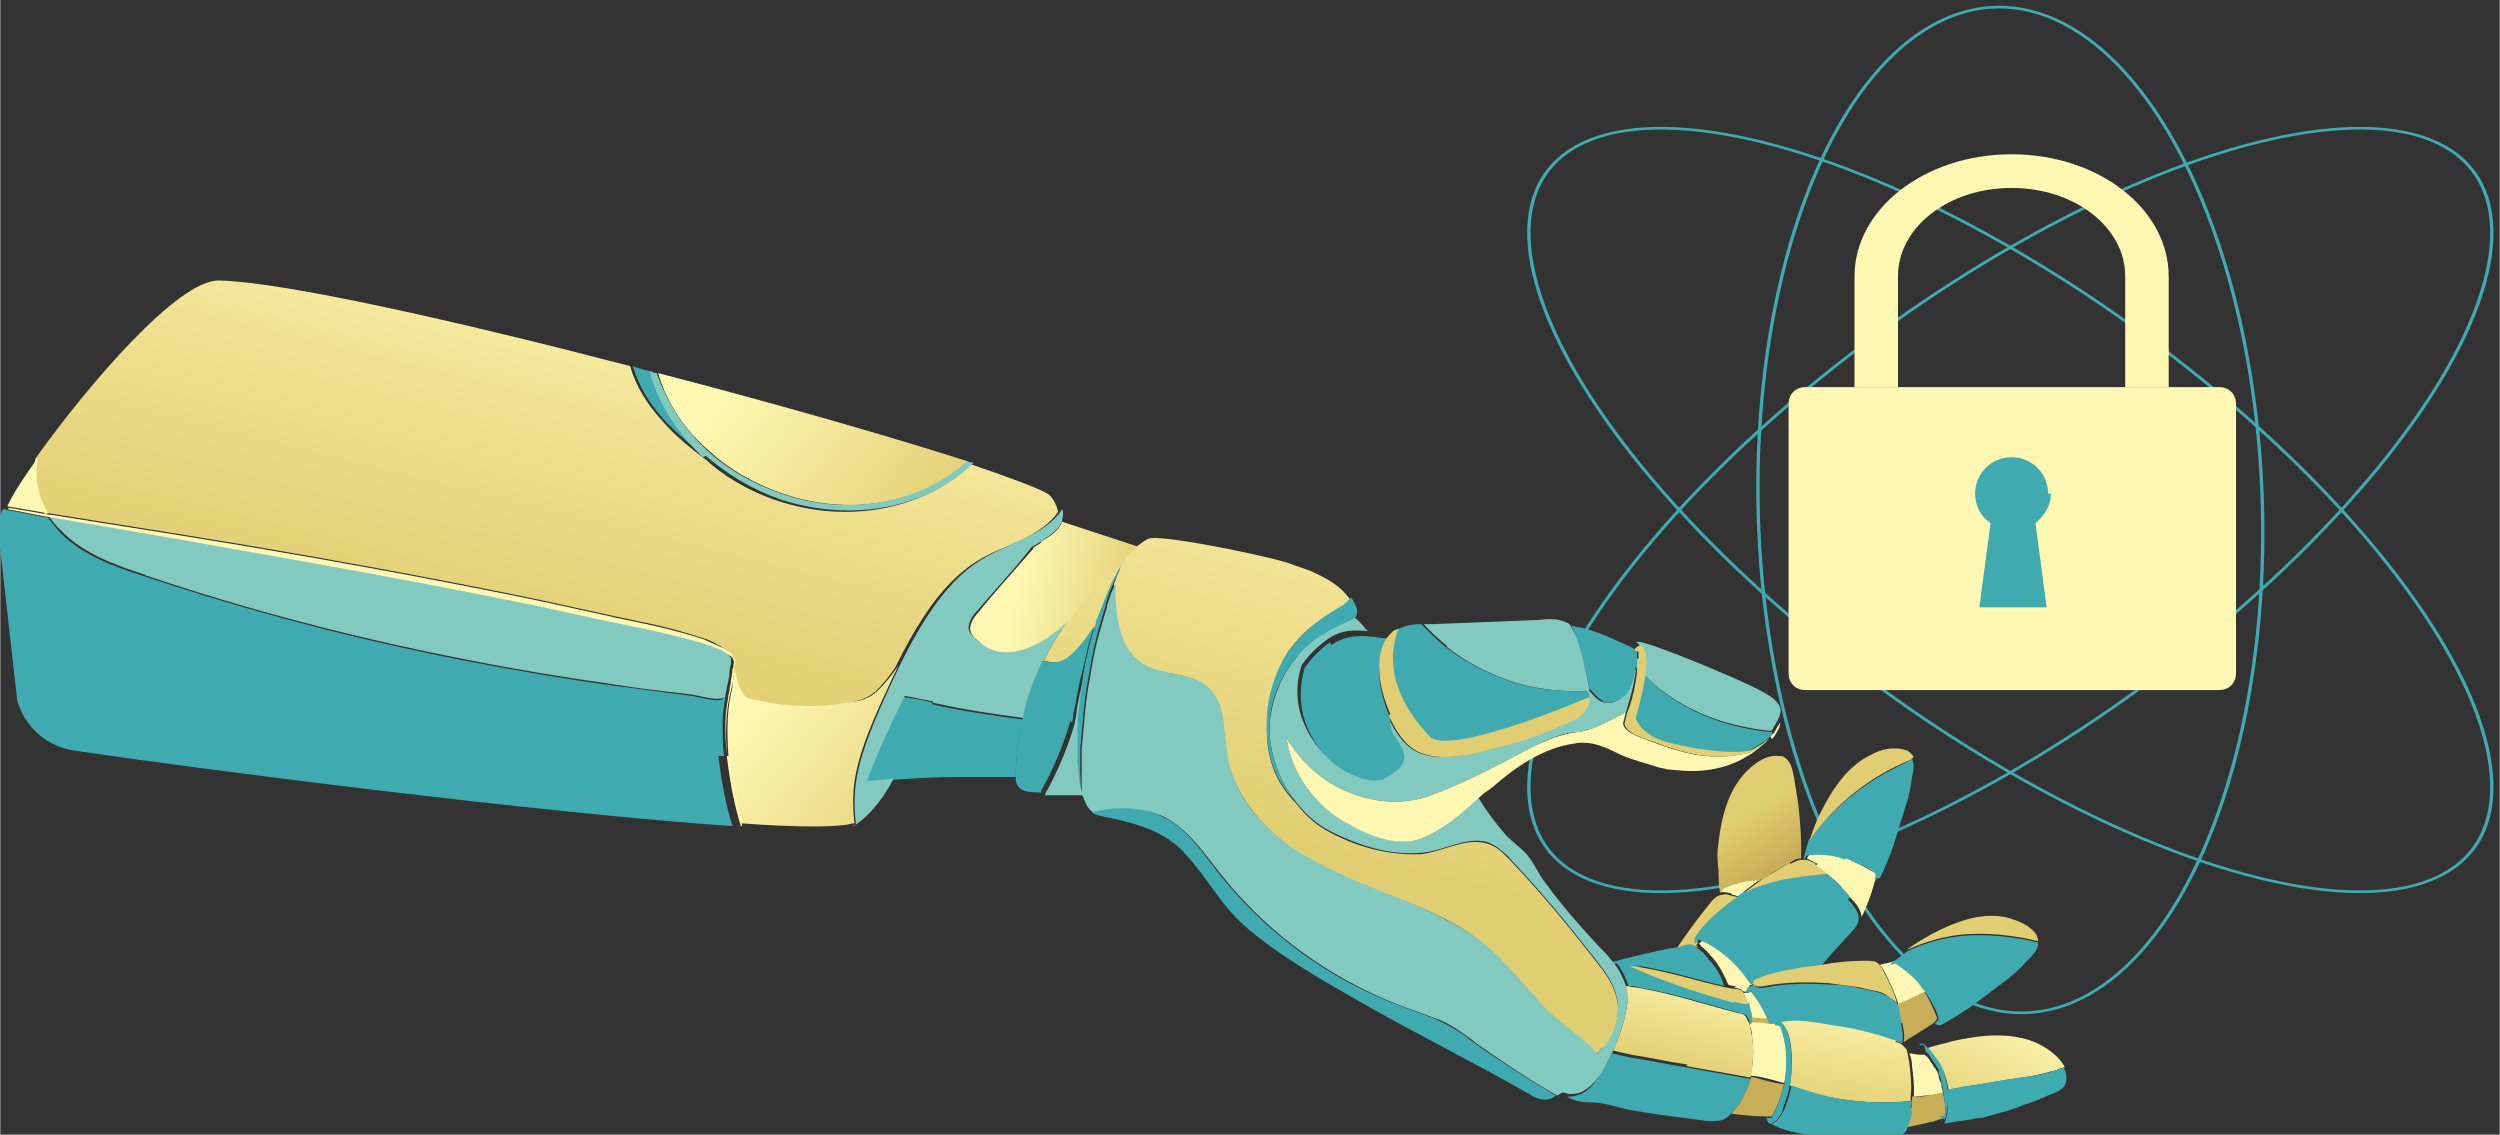 <?xml version="1.0" encoding="UTF-8"?>
<!DOCTYPE svg PUBLIC "-//W3C//DTD SVG 1.1//EN" "http://www.w3.org/Graphics/SVG/1.1/DTD/svg11.dtd">
<!-- Creator: CorelDRAW -->
<svg xmlns="http://www.w3.org/2000/svg" xml:space="preserve" width="13.268mm" height="6.022mm" version="1.1" style="shape-rendering:geometricPrecision; text-rendering:geometricPrecision; image-rendering:optimizeQuality; fill-rule:evenodd; clip-rule:evenodd"
viewBox="0 0 17.82 8.09"
 xmlns:xlink="http://www.w3.org/1999/xlink"
 xmlns:xodm="http://www.corel.com/coreldraw/odm/2003">
 <rect x="0" y="0" width="17.82" height="8.09" fill="#333333" stroke="none"/>
 <defs>
  <style type="text/css">
   <![CDATA[
    .str0 {stroke:#40AAB1;stroke-width:0.1;stroke-miterlimit:22.926}
    .fil0 {fill:none}
    .fil11 {fill:#FFF7B2;fill-rule:nonzero}
    .fil1 {fill:#FFF7B2;fill-rule:nonzero}
    .fil3 {fill:#E1CE72;fill-rule:nonzero}
    .fil5 {fill:#C8AE57;fill-rule:nonzero}
    .fil10 {fill:#82C9BF;fill-rule:nonzero}
    .fil2 {fill:#40AAB1;fill-rule:nonzero}
    .fil14 {fill:url(#id0);fill-rule:nonzero}
    .fil7 {fill:url(#id1);fill-rule:nonzero}
    .fil9 {fill:url(#id2);fill-rule:nonzero}
    .fil12 {fill:url(#id3);fill-rule:nonzero}
    .fil13 {fill:url(#id4);fill-rule:nonzero}
    .fil8 {fill:url(#id5);fill-rule:nonzero}
    .fil4 {fill:url(#id6);fill-rule:nonzero}
    .fil6 {fill:url(#id7);fill-rule:nonzero}
    .fil15 {fill:url(#id8);fill-rule:nonzero}
   ]]>
  </style>
  <linearGradient id="id0" gradientUnits="userSpaceOnUse" x1="5.17" y1="5.27" x2="6.35" y2="6.26">
   <stop offset="0" style="stop-opacity:1; stop-color:#FFF7B2"/>
   <stop offset="1" style="stop-opacity:1; stop-color:#E2CF75"/>
  </linearGradient>
  <linearGradient id="id1" gradientUnits="userSpaceOnUse" x1="13.02" y1="7.97" x2="13.15" y2="7.03">
   <stop offset="0" style="stop-opacity:1; stop-color:#E1CE72"/>
   <stop offset="1" style="stop-opacity:1; stop-color:#FFF7B2"/>
  </linearGradient>
  <linearGradient id="id2" gradientUnits="userSpaceOnUse" x1="7.28" y1="4" x2="8.14" y2="4.18">
   <stop offset="0" style="stop-opacity:1; stop-color:#FFF7B2"/>
   <stop offset="1" style="stop-opacity:1; stop-color:#E2D076"/>
  </linearGradient>
  <linearGradient id="id3" gradientUnits="userSpaceOnUse" x1="4.92" y1="4.96" x2="5.62" y2="2.1">
   <stop offset="0" style="stop-opacity:1; stop-color:#E1CE72"/>
   <stop offset="0.612" style="stop-opacity:1; stop-color:#F0E292"/>
   <stop offset="1" style="stop-opacity:1; stop-color:#FFF7B2"/>
  </linearGradient>
  <linearGradient id="id4" gradientUnits="userSpaceOnUse" x1="5.27" y1="2.7" x2="6.51" y2="3.73">
   <stop offset="0" style="stop-opacity:1; stop-color:#FFF7B2"/>
   <stop offset="1" style="stop-opacity:1; stop-color:#E5D279"/>
  </linearGradient>
  <linearGradient id="id5" gradientUnits="userSpaceOnUse" xlink:href="#id1" x1="14.07" y1="8.1" x2="14.49" y2="7.2">
  </linearGradient>
  <linearGradient id="id6" gradientUnits="userSpaceOnUse" x1="12.48" y1="5.78" x2="12.85" y2="6.37">
   <stop offset="0" style="stop-opacity:1; stop-color:#E1CE72"/>
   <stop offset="1" style="stop-opacity:1; stop-color:#BA9B49"/>
  </linearGradient>
  <linearGradient id="id7" gradientUnits="userSpaceOnUse" xlink:href="#id1" x1="11.98" y1="7.65" x2="12.19" y2="6.84">
  </linearGradient>
  <linearGradient id="id8" gradientUnits="userSpaceOnUse" xlink:href="#id3" x1="4.92" y1="4.96" x2="5.62" y2="2.1">
  </linearGradient>
 </defs>
 <g id="Слой_x0020_1">
  <g id="_1859889325104">
   <g>
    <ellipse class="fil0 str0" transform="matrix(0.169 0.134 -0.169 0.134 14.331 3.636)" rx="18.87" ry="7.52"/>
    <ellipse class="fil0 str0" transform="matrix(-0.169 0.134 0.169 0.134 14.331 3.636)" rx="18.87" ry="7.52"/>
    <ellipse class="fil0 str0" transform="matrix(0.005 0.19 -0.239 0.004 14.331 3.636)" rx="18.87" ry="7.52"/>
    <circle class="fil0 str0" cx="14.35" cy="3.52" r="0.45"/>
   </g>
   <path class="fil1" d="M15.46 2.76l-0.31 0 0 -0.79c0,-0.35 -0.36,-0.63 -0.81,-0.63 -0.45,0 -0.81,0.28 -0.81,0.63l0 0.79 -0.31 0 0 -0.79c0,-0.48 0.5,-0.87 1.12,-0.87 0.62,0 1.12,0.39 1.12,0.87l0 0.79z"/>
   <path class="fil1" d="M15.94 4.8c0,0.07 -0.05,0.12 -0.12,0.12l-2.95 0c-0.07,0 -0.12,-0.05 -0.12,-0.12l0 -1.92c0,-0.07 0.05,-0.12 0.12,-0.12l2.95 0c0.07,0 0.12,0.05 0.12,0.12l0 1.92z"/>
   <path class="fil2" d="M14.6 3.52c0,-0.15 -0.12,-0.26 -0.26,-0.26 -0.15,0 -0.26,0.12 -0.26,0.26 0,0.09 0.04,0.16 0.11,0.21l-0.08 0.6 0.48 0 -0.08 -0.6c0.06,-0.05 0.11,-0.12 0.11,-0.21z"/>
   <g>
    <path class="fil1" d="M12.35 6.38c0.02,0 0.03,0.01 0.04,0.01 0.02,-0.01 0.03,-0.02 0.05,-0.04 0.04,-0.03 0.08,-0.06 0.12,-0.09 -0.01,-0 -0.01,-0 -0.02,-0 -0.09,-0.01 -0.21,0.03 -0.27,0.06 -0,0.01 -0.01,0.02 -0.01,0.03 -0,0 -0,0 -0,0.01 0.02,-0 0.05,0 0.08,0.01z"/>
    <path class="fil3" d="M12.09 6.74c0,-0 0.01,-0.01 0.01,-0.01 -0,-0.03 -0,-0.04 -0,-0.04l0 -0c0.07,-0.11 0.17,-0.19 0.28,-0.28 0.01,-0 0.01,-0.01 0.02,-0.01 -0.01,-0 -0.03,-0.01 -0.04,-0.01 -0.04,-0.01 -0.06,-0.02 -0.08,-0.01 -0.03,0 -0.06,0.02 -0.09,0.06 -0.09,0.11 -0.17,0.22 -0.25,0.34 0.03,-0.01 0.06,-0.02 0.09,-0.02 0.04,-0.01 0.05,-0.02 0.08,-0z"/>
    <path class="fil4" d="M12.54 6.27c0.01,0 0.01,0 0.02,0 0.06,-0.04 0.13,-0.08 0.2,-0.12 0.03,-0.02 0.05,-0.03 0.08,-0.03 0,-0 0,-0 0,-0.01 0,-0.03 0,-0.06 0,-0.07 -0,-0.1 -0.01,-0.2 -0.02,-0.3 -0.01,-0.06 -0.02,-0.13 -0.03,-0.19 -0.01,-0.05 -0.02,-0.12 -0.07,-0.15 -0.01,-0.01 -0.02,-0.01 -0.04,-0.01 -0.09,-0.01 -0.17,0.05 -0.23,0.11 -0.13,0.13 -0.18,0.33 -0.2,0.51 -0.01,0.06 -0.01,0.12 -0,0.19 0,0.01 0,0.12 0.01,0.15 0,0 -0,0.01 0.01,0.02 0,-0.01 0.01,-0.02 0.01,-0.03 0.05,-0.03 0.18,-0.07 0.27,-0.06z"/>
    <path class="fil1" d="M12.36 7.04c0.04,0.01 0.05,0.01 0.07,0.03 0.01,-0 0.01,-0 0.02,-0 0.01,-0.03 0.02,-0.04 0.02,-0.04l0 0c0.01,-0.01 0.02,-0.01 0.04,-0.02 0,-0 0,-0 0.01,-0 -0.09,-0.14 -0.22,-0.25 -0.37,-0.32 -0.01,0.01 -0.02,0.02 -0.03,0.03 -0,0 -0.01,0.01 -0.01,0.01 0.01,0 0.01,0.01 0.02,0.02 0.03,0.02 0.05,0.05 0.08,0.08 0.05,0.06 0.08,0.12 0.11,0.19 0.02,0.01 0.04,0.01 0.06,0.01z"/>
    <path class="fil1" d="M12.94 6.17c0.03,0.02 0.06,0.04 0.08,0.06 0.04,0.03 0.08,0.06 0.11,0.1 0.01,0.02 0.04,0.04 0.06,0.07 0.04,0.04 0.08,0.09 0.08,0.14 0,-0.01 0.01,-0.02 0.01,-0.02 0.03,-0.07 0.06,-0.14 0.08,-0.22 0,-0.01 0.01,-0.02 0.01,-0.03 0,-0.01 0.01,-0.03 0.01,-0.04 -0.05,-0.03 -0.11,-0.06 -0.21,-0.11 -0.08,-0.04 -0.21,-0.04 -0.27,-0.03 -0.01,0.01 -0.01,0.02 -0.02,0.03 -0,0 -0,0 -0,0 0.02,0.01 0.04,0.02 0.08,0.04z"/>
    <path class="fil2" d="M11.61 6.88c0.01,0 0.02,0 0.03,0 0.22,0.03 0.44,0.1 0.65,0.15 -0.02,-0.07 -0.06,-0.14 -0.11,-0.19 -0.02,-0.03 -0.05,-0.06 -0.08,-0.08 -0.01,-0.01 -0.02,-0.01 -0.02,-0.02 -0.02,-0.01 -0.04,-0.01 -0.08,0 -0.03,0.01 -0.06,0.02 -0.09,0.02 -0.14,0.03 -0.28,0.06 -0.42,0.1 0,0 0,0 0.01,0.01 0.04,-0 0.07,0 0.11,0.01z"/>
    <path class="fil2" d="M13.19 6.4c-0.02,-0.03 -0.04,-0.05 -0.06,-0.07 -0.03,-0.04 -0.07,-0.07 -0.11,-0.1 -0.1,0.01 -0.21,0.01 -0.31,0.04 -0.1,0.02 -0.19,0.05 -0.28,0.09 -0.02,0.01 -0.03,0.02 -0.05,0.04 -0.01,0 -0.01,0.01 -0.02,0.01 -0.1,0.08 -0.21,0.16 -0.28,0.28l0 0c0,0 -0,0.02 0,0.04 0.01,-0.01 0.02,-0.02 0.03,-0.03 0.15,0.06 0.28,0.18 0.37,0.32 0.1,-0.05 0.22,-0.07 0.33,-0.09 0.05,-0.01 0.1,-0.02 0.15,-0.02 0.02,-0.03 0.05,-0.05 0.07,-0.08 0.06,-0.07 0.13,-0.14 0.19,-0.21 0.02,-0.02 0.03,-0.05 0.03,-0.07 -0,-0.05 -0.04,-0.1 -0.08,-0.14z"/>
    <path class="fil3" d="M12.76 6.15c-0.07,0.04 -0.13,0.08 -0.2,0.12 -0.04,0.03 -0.08,0.06 -0.12,0.09 0.09,-0.04 0.18,-0.07 0.28,-0.09 0.1,-0.02 0.2,-0.03 0.31,-0.04 -0.03,-0.02 -0.06,-0.04 -0.08,-0.06 -0.03,-0.02 -0.05,-0.04 -0.08,-0.04 -0.01,-0 -0.02,-0 -0.03,-0 -0.02,0 -0.04,0.01 -0.08,0.03z"/>
    <path class="fil2" d="M13.16 6.12c0.11,0.05 0.17,0.07 0.21,0.11 -0,0.01 -0,0.03 -0.01,0.04 0.03,-0.01 0.04,-0.01 0.04,-0.01 0.01,-0.01 0.05,-0.11 0.08,-0.18 0.01,-0.03 0.02,-0.06 0.02,-0.06 0.03,-0.1 0.06,-0.19 0.09,-0.29 0.02,-0.06 0.03,-0.12 0.04,-0.19 0.01,-0.04 0.02,-0.09 0,-0.13 -0.01,0.01 -0.03,0.02 -0.05,0.03 -0.26,0.12 -0.5,0.3 -0.67,0.53 -0.01,0.01 -0.02,0.02 -0.02,0.03 -0.01,0.04 -0.03,0.1 -0.03,0.11 0,0 -0,0.01 0,0.02 0.01,-0.01 0.01,-0.02 0.02,-0.03 0.06,-0.01 0.19,-0.01 0.27,0.03z"/>
    <path class="fil3" d="M12.92 5.96c0.17,-0.23 0.41,-0.42 0.67,-0.53 0.02,-0.01 0.03,-0.01 0.05,-0.03 -0,-0.01 -0.01,-0.02 -0.02,-0.03 -0.01,-0.01 -0.02,-0.02 -0.03,-0.02 -0.08,-0.03 -0.18,-0.01 -0.25,0.03 -0.17,0.08 -0.28,0.25 -0.36,0.41 -0.03,0.06 -0.05,0.11 -0.07,0.17 -0,0 -0,0.01 -0.01,0.03 0.01,-0.01 0.02,-0.02 0.02,-0.03z"/>
    <path class="fil1" d="M12.44 7.11c0.01,0.02 0.01,0.03 0.02,0.05 0.01,0.02 0.01,0.04 0.01,0.06 0,0.01 0,0.03 0.01,0.04 0.04,0 0.09,0.01 0.13,0.01 -0.03,-0.07 -0.07,-0.14 -0.12,-0.2 -0.01,0 -0.03,0.01 -0.04,0.01 -0.01,0 -0.01,0 -0.02,0 0,0.01 0.01,0.02 0.01,0.03z"/>
    <path class="fil1" d="M13.53 7.16c0.06,-0.02 0.12,-0.05 0.18,-0.08 0.01,-0 0.01,-0.01 0.02,-0.01 -0.01,-0.01 -0.01,-0.02 -0.02,-0.03 -0.05,-0.08 -0.15,-0.16 -0.2,-0.19 -0.01,0 -0.02,0.01 -0.03,0.01 -0.03,0.01 -0.06,0.01 -0.08,0.02 0.02,0.02 0.03,0.04 0.05,0.08 0.03,0.06 0.06,0.13 0.08,0.19z"/>
    <path class="fil5" d="M12.48 7.25c0,0.02 0,0.03 0,0.05 0.03,-0 0.06,-0 0.08,0 0.02,0 0.04,0 0.06,0.01 -0.01,-0.02 -0.01,-0.03 -0.02,-0.05 -0.04,-0 -0.09,-0 -0.13,-0.01z"/>
    <path class="fil5" d="M13.56 7.29c0.01,0.05 0.02,0.1 0.01,0.14 0.06,-0.04 0.13,-0.08 0.19,-0.12 0.02,-0.01 0.04,-0.03 0.05,-0.05 -0.02,-0.05 -0.04,-0.1 -0.09,-0.19 -0.01,0 -0.01,0.01 -0.02,0.01 -0.06,0.03 -0.12,0.06 -0.18,0.08 0,0 0,0 0,0.01 0,0.01 0.01,0.02 0.01,0.04 0.01,0.02 0.01,0.05 0.02,0.09z"/>
    <path class="fil2" d="M12.39 7.22c0.05,0.01 0.06,0.01 0.08,0.06 0,0.01 0,0.01 0.01,0.02 0,-0 0.01,-0 0.01,-0 -0,-0.02 -0,-0.03 -0,-0.05 -0,-0.01 -0,-0.03 -0.01,-0.04 -0,-0.02 -0.01,-0.04 -0.01,-0.06 -0,0 -0,0 -0,0 -0.03,0 -0.07,-0.01 -0.1,-0.02 -0.25,-0.07 -0.5,-0.16 -0.74,-0.26 -0.04,-0 -0.07,-0.01 -0.11,-0.01 0.04,0.05 0.07,0.11 0.09,0.17 0.02,0 0.05,0 0.07,0.01 0.25,0.04 0.48,0.12 0.72,0.18z"/>
    <path class="fil2" d="M13.56 7.29c-0.01,-0.03 -0.02,-0.06 -0.02,-0.09 -0,-0.01 -0.01,-0.02 -0.01,-0.04 -0.03,-0.02 -0.05,-0.05 -0.08,-0.06 -0.06,-0.03 -0.12,-0.04 -0.18,-0.05 -0.07,-0.02 -0.15,-0.03 -0.22,-0.03 -0.15,-0.01 -0.31,-0.01 -0.46,0.02 -0.02,0 -0.04,0.01 -0.06,0 -0.01,-0 -0.02,-0.01 -0.03,-0.02 -0.01,0.01 -0.02,0.01 -0.04,0.02l0 0c0,0 -0.01,0.01 -0.02,0.04 0.01,-0 0.03,-0.01 0.04,-0.01 0.05,0.06 0.09,0.13 0.12,0.2 0.01,0.02 0.01,0.03 0.02,0.05 0.01,0 0.02,0 0.02,0 0.02,-0.02 0.03,-0.03 0.03,-0.03l0 0c0.13,-0.02 0.26,0 0.39,0.02 0.15,0.03 0.3,0.06 0.45,0.11 0.02,0.01 0.04,0.01 0.05,0.02 0,-0 0,-0.01 0,-0.01l0 0c0.01,-0.04 0,-0.09 -0.01,-0.14z"/>
    <path class="fil2" d="M13.71 7.05c0.01,0.01 0.01,0.02 0.02,0.03 0.05,0.08 0.08,0.13 0.09,0.19l0 0c-0.01,0.01 -0.02,0.02 -0.03,0.03 0.02,0.01 0.04,0.01 0.04,0.01l0 0c0.01,-0 0.11,-0.06 0.17,-0.1 0.03,-0.02 0.05,-0.03 0.06,-0.04 0.08,-0.06 0.16,-0.12 0.24,-0.18 0.05,-0.04 0.1,-0.08 0.14,-0.13 0.04,-0.04 0.09,-0.08 0.09,-0.14 -0.17,-0.04 -0.34,-0.06 -0.51,-0.05 -0.15,0.01 -0.29,0.05 -0.42,0.11 -0.03,0.02 -0.09,0.07 -0.11,0.08 0,0 -0.01,0 -0.01,0.02 0.01,-0 0.02,-0.01 0.03,-0.01 0.05,0.03 0.16,0.11 0.2,0.19z"/>
    <path class="fil3" d="M14.53 6.71c0,-0 0,-0 0,-0 -0,-0.01 -0.01,-0.03 -0.01,-0.04 -0.04,-0.07 -0.14,-0.11 -0.22,-0.13 -0.18,-0.04 -0.38,0.04 -0.53,0.12 -0.05,0.03 -0.11,0.06 -0.16,0.1 -0,0 -0.01,0 -0.01,0.01 0.13,-0.06 0.28,-0.1 0.42,-0.11 0.17,-0.01 0.34,0.01 0.51,0.05z"/>
    <path class="fil3" d="M12.5 7.01c-0,0 -0,0 -0.01,0 0.01,0.01 0.02,0.02 0.03,0.02 0.02,0.01 0.04,0 0.06,-0 0.15,-0.03 0.31,-0.03 0.46,-0.02 0.07,0.01 0.15,0.02 0.22,0.03 0.06,0.02 0.13,0.02 0.18,0.05 0.03,0.02 0.06,0.04 0.08,0.06 -0,-0 -0,-0 -0,-0.01 -0.02,-0.07 -0.05,-0.13 -0.08,-0.19 -0.02,-0.04 -0.03,-0.06 -0.05,-0.08 -0.02,-0.02 -0.05,-0.02 -0.1,-0.02 -0.1,0 -0.21,0.01 -0.31,0.03 -0.05,0.01 -0.1,0.01 -0.15,0.02 -0.11,0.02 -0.23,0.04 -0.33,0.09z"/>
    <path class="fil3" d="M12.36 7.14c0.03,0.01 0.07,0.02 0.1,0.02 0,0 0,-0 0,-0 -0,-0.02 -0.01,-0.03 -0.02,-0.05 -0,-0.01 -0.01,-0.02 -0.01,-0.03 -0.01,-0.02 -0.03,-0.03 -0.07,-0.03 -0.02,-0 -0.04,-0.01 -0.06,-0.01 -0.22,-0.05 -0.43,-0.12 -0.65,-0.15 -0.01,-0 -0.02,-0 -0.03,-0 0.24,0.11 0.49,0.19 0.74,0.26z"/>
    <path class="fil1" d="M12.48 7.3c-0,0 -0.01,0 -0.01,0 0.01,0.03 0.02,0.06 0.02,0.09 0.01,0.07 0.01,0.15 -0,0.22 -0,0.02 -0.01,0.04 -0.01,0.06 0.01,0 0.02,0 0.02,0 0.07,0.01 0.14,0.03 0.21,0.05 0,0 0,0 0.01,0 0.03,-0.14 0.02,-0.28 -0.03,-0.41 -0.01,-0 -0.03,-0 -0.04,-0.01 -0.01,-0 -0.02,-0 -0.02,-0 -0.02,-0 -0.04,-0 -0.06,-0.01 -0.03,-0 -0.06,-0 -0.08,-0z"/>
    <path class="fil1" d="M13.63 7.82c0.04,-0 0.08,-0.01 0.12,-0.01 0.03,-0 0.07,-0.01 0.1,-0.02 -0,-0.02 -0.01,-0.03 -0.01,-0.05 -0,-0.01 -0,-0.02 -0.01,-0.03 -0,-0 -0,-0 -0,-0 -0,-0.01 -0.01,-0.02 -0.01,-0.03 -0,-0 -0,-0 -0,-0.01 -0,-0.01 -0.01,-0.02 -0.01,-0.03 -0,-0 -0,-0 -0,-0 -0.01,-0.01 -0.01,-0.02 -0.02,-0.03 -0,-0 -0,-0 -0,-0 -0.01,-0.01 -0.01,-0.02 -0.02,-0.03 -0,-0 -0,-0 -0,-0 -0.01,-0.01 -0.01,-0.02 -0.02,-0.03 -0,-0 -0,-0 -0,-0 -0.01,-0.01 -0.01,-0.02 -0.02,-0.02 -0,-0 -0,-0 -0,-0 -0,-0 -0.01,-0.01 -0.01,-0.01 -0.01,-0 -0.02,-0 -0.03,-0 -0.03,-0 -0.06,-0.01 -0.08,-0.01 0.01,0.02 0.02,0.05 0.02,0.09 0.01,0.08 0.02,0.16 0.01,0.25z"/>
    <path class="fil5" d="M12.72 7.73c-0,-0 -0,-0 -0.01,-0 -0.07,-0.01 -0.14,-0.03 -0.21,-0.05 -0.01,-0 -0.02,-0 -0.02,-0 -0,0 -0,0.01 -0,0.01 -0.02,0.06 -0.05,0.13 -0.09,0.19 -0.02,0.02 -0.03,0.04 -0.05,0.06 0.08,0.01 0.17,0.02 0.25,0.02 0.01,0 0.03,0 0.04,0 0.04,-0.07 0.07,-0.15 0.09,-0.24z"/>
    <path class="fil5" d="M13.87 7.97c0,-0.05 -0,-0.1 -0.02,-0.18 -0.03,0.01 -0.07,0.01 -0.1,0.02 -0.04,0.01 -0.08,0.01 -0.12,0.01 -0,0 -0,0 -0,0 -0,0.01 -0,0.02 -0,0.03 -0,0.02 -0,0.04 -0.01,0.06 -0.01,0.05 -0.02,0.1 -0.04,0.13 0.05,-0.01 0.09,-0.02 0.14,-0.03 0.03,-0.01 0.06,-0.01 0.08,-0.02 0.01,-0 0.02,-0.01 0.03,-0.01 0,-0 0,-0 0,-0 0.01,-0 0.02,-0.01 0.04,-0.02z"/>
    <path class="fil6" d="M12.02 7.6c0.15,0.03 0.29,0.05 0.44,0.08 0,0 0.01,0 0.02,0 0,-0 0,-0.01 0,-0.01 0.01,-0.02 0.01,-0.04 0.01,-0.06 0.01,-0.07 0.01,-0.15 0,-0.22 -0.01,-0.03 -0.01,-0.06 -0.02,-0.09 -0,-0.01 -0,-0.01 -0.01,-0.02 -0.02,-0.05 -0.03,-0.05 -0.08,-0.06 -0.24,-0.06 -0.47,-0.14 -0.72,-0.18 -0.02,-0 -0.05,-0.01 -0.07,-0.01 0.01,0.04 0.01,0.08 0.01,0.12 -0.01,0.08 -0.03,0.16 -0.06,0.24 -0.01,0.04 -0.03,0.07 -0.04,0.1 0.04,0.01 0.08,0.02 0.13,0.03 0.13,0.02 0.26,0.05 0.4,0.07z"/>
    <path class="fil2" d="M12.39 7.88c0.04,-0.06 0.07,-0.13 0.09,-0.19 -0.01,-0 -0.01,-0 -0.02,-0 -0.15,-0.03 -0.29,-0.05 -0.44,-0.08 -0.13,-0.02 -0.26,-0.05 -0.4,-0.07 -0.04,-0.01 -0.08,-0.02 -0.13,-0.03 -0.02,0.04 -0.04,0.08 -0.06,0.12 -0.04,0.06 -0.08,0.12 -0.14,0.16 -0.04,0.02 -0.08,0.03 -0.12,0.03 0.05,0.03 0.11,0.04 0.17,0.04 0.09,0 0.18,0.03 0.26,0.05 0.16,0.03 0.32,0.05 0.48,0.07 0.06,0.01 0.12,0.02 0.17,0.01 0.03,-0 0.06,-0.02 0.08,-0.04 0.02,-0.02 0.03,-0.04 0.05,-0.06z"/>
    <path class="fil7" d="M13.52 7.42c-0.15,-0.05 -0.3,-0.09 -0.45,-0.11 -0.13,-0.02 -0.26,-0.05 -0.39,-0.02l0 0c0,0 0.11,0.01 0.09,0.35 -0,0.03 -0.01,0.06 -0.01,0.1 0.09,0.03 0.18,0.06 0.27,0.08 0.19,0.04 0.39,0.05 0.59,0.03 0,-0.01 0,-0.02 0,-0.03 0,-0 0,-0 0,-0 0.01,-0.08 0,-0.16 -0.01,-0.25 -0.01,-0.04 -0.01,-0.07 -0.02,-0.09 -0.01,-0.01 -0.02,-0.02 -0.03,-0.03 -0.01,-0.01 -0.03,-0.02 -0.05,-0.02z"/>
    <path class="fil2" d="M13.62 7.91c0,-0.02 0.01,-0.04 0.01,-0.06 -0.2,0.02 -0.4,0.01 -0.59,-0.03 -0.09,-0.02 -0.18,-0.05 -0.27,-0.08 -0.01,0.06 -0.03,0.12 -0.05,0.17 -0.03,0.06 -0.07,0.11 -0.1,0.1 0.18,0.1 0.41,0.09 0.61,0.09 0.09,-0 0.19,0 0.28,0 0.04,-0 0.07,-0.02 0.08,-0.04l0 0c0.02,-0.04 0.03,-0.09 0.04,-0.13z"/>
    <path class="fil8" d="M13.81 7.57l-0 0c0.05,0.06 0.07,0.13 0.08,0.2 0.03,-0.01 0.07,-0.01 0.1,-0.02 0.15,-0.02 0.29,-0.05 0.44,-0.07 0.08,-0.01 0.15,-0.03 0.23,-0.05 0.02,-0.01 0.04,-0.02 0.06,-0.02 -0.03,-0.06 -0.09,-0.11 -0.14,-0.14 -0.15,-0.1 -0.37,-0.1 -0.54,-0.07 -0.06,0.01 -0.12,0.02 -0.18,0.04 -0.01,0 -0.12,0.03 -0.14,0.04 0,0 0.03,-0.01 0.1,0.1z"/>
    <path class="fil2" d="M12.71 7.9c0.02,-0.05 0.04,-0.11 0.05,-0.17 0.01,-0.03 0.01,-0.07 0.01,-0.1 0.01,-0.34 -0.09,-0.35 -0.09,-0.35l0 0c0,0 -0.01,0.01 -0.03,0.03 0.01,0 0.03,0 0.04,0.01 0.05,0.13 0.05,0.27 0.03,0.41 -0.02,0.08 -0.05,0.16 -0.09,0.24 -0.01,-0 -0.03,-0 -0.04,-0 0.01,0.03 0.02,0.04 0.02,0.04l0 0c0.03,0.01 0.08,-0.04 0.1,-0.1z"/>
    <path class="fil9" d="M7.42 3.87c-0.02,0.01 -0.03,0.02 -0.05,0.03 -0.01,0.02 -0.02,0.03 -0.03,0.04 -0.12,0.14 -0.25,0.28 -0.37,0.43 -0.02,0.02 -0.04,0.05 -0.05,0.08 -0.02,0.06 0.02,0.09 0.05,0.12 0.2,0.2 0.49,0.03 0.66,-0.14 0.07,-0.09 0.15,-0.18 0.24,-0.27 0.04,-0.04 0.09,-0.08 0.13,-0.12 0.04,-0.06 0.08,-0.1 0.12,-0.14 -0.18,-0.06 -0.37,-0.12 -0.55,-0.18 -0.02,0.06 -0.09,0.11 -0.15,0.14z"/>
    <path class="fil10" d="M6.65 5.01c0.22,0.05 0.43,0.08 0.65,0.11 0.03,-0.14 0.08,-0.28 0.14,-0.41 0.05,-0.1 0.11,-0.2 0.18,-0.29 -0.17,0.17 -0.46,0.34 -0.66,0.14 -0.04,-0.04 -0.07,-0.06 -0.05,-0.12 0.01,-0.03 0.03,-0.06 0.05,-0.08 0.12,-0.14 0.25,-0.28 0.37,-0.43 0.01,-0.01 0.02,-0.03 0.03,-0.04 -0.19,0.12 -0.41,0.22 -0.54,0.41 -0.07,0.1 -0.23,0.36 -0.38,0.66 0.07,0.01 0.14,0.03 0.21,0.04z"/>
    <path class="fil2" d="M6.65 5.01c-0.07,-0.02 -0.14,-0.03 -0.21,-0.04 -0.1,0.2 -0.2,0.41 -0.27,0.61 0.06,-0.01 0.13,-0.01 0.19,-0.02 0.15,-0.01 0.3,-0.02 0.47,-0.02 0.14,0 0.27,0 0.41,-0 0,-0.14 0.02,-0.28 0.05,-0.41 -0.22,-0.03 -0.44,-0.06 -0.65,-0.11z"/>
    <path class="fil10" d="M9.24 4.69c-0.11,0.13 -0.17,0.29 -0.19,0.46 -0.01,0.2 0.06,0.41 0.19,0.57 0.07,0.09 0.15,0.16 0.25,0.21 0.2,0.1 0.42,0.17 0.64,0.15 0.17,-0.01 0.35,-0.14 0.51,-0.06 0.05,0.03 0.1,0.07 0.14,0.12 0.2,0.21 0.39,0.44 0.57,0.67 0.07,0.09 0.14,0.17 0.17,0.28 0.04,0.14 -0.01,0.26 -0.09,0.37 -0.01,0.02 -0.03,0.03 -0.04,0.05 -0.08,0.09 -0.18,0.18 -0.25,0.25 -0.01,0.01 -0.02,0.01 -0.03,0.02 0.02,0.01 0.05,0.01 0.07,0.02 0.04,0 0.08,-0 0.12,-0.03 0.06,-0.04 0.11,-0.1 0.14,-0.16 0.02,-0.04 0.04,-0.08 0.06,-0.12 0.02,-0.03 0.03,-0.07 0.04,-0.1 0.03,-0.08 0.05,-0.16 0.06,-0.24 0.01,-0.04 0,-0.08 -0.01,-0.12 -0.02,-0.06 -0.05,-0.12 -0.09,-0.17 -0,-0 -0,-0 -0.01,-0.01 -0.03,-0.04 -0.07,-0.08 -0.1,-0.11 -0.13,-0.14 -0.26,-0.29 -0.37,-0.44 -0.05,-0.06 -0.08,-0.14 -0.13,-0.2 -0.04,-0.05 -0.1,-0.09 -0.15,-0.14 -0.07,-0.08 -0.14,-0.17 -0.2,-0.27 -0.12,0.1 -0.25,0.21 -0.39,0.28 -0.16,0.08 -0.39,-0.02 -0.53,-0.09 -0.12,-0.07 -0.23,-0.16 -0.31,-0.27 -0.07,-0.1 -0.12,-0.23 -0.14,-0.35 0.09,0.15 0.22,0.28 0.38,0.36 0.2,0.1 0.44,0.13 0.65,0.05 0.22,-0.08 0.43,-0.19 0.64,-0.3 0.13,-0.07 0.26,-0.14 0.4,-0.15 0.12,-0.01 0.24,-0.09 0.35,-0.14 0.02,-0.07 0.06,-0.19 0.07,-0.3 -0,-0.01 -0.01,-0.02 -0.01,-0.03 -0.01,0.07 -0.02,0.14 -0.06,0.19 -0.04,0.06 -0.12,0.09 -0.18,0.06 -0.04,-0.02 -0.06,-0.06 -0.1,-0.09 0,0 0,0.01 0,0.01 0.01,0.03 0.01,0.05 0.01,0.05 0.01,0.05 -0.05,0.13 -0.1,0.16 -0.17,0.08 -0.34,0.14 -0.52,0.19 -0.18,0.05 -0.45,0.13 -0.62,0.03 -0.07,-0.04 -0.14,-0.13 -0.19,-0.25 -0,0.01 -0,0.01 -0,0.02 0,0.05 0.02,0.09 0.04,0.12 0.03,0.04 0.05,0.08 0.06,0.12 0.01,0.08 -0.06,0.13 -0.12,0.16 -0.07,0.04 -0.14,0.03 -0.21,0 -0.16,-0.06 -0.29,-0.19 -0.36,-0.35 -0.06,-0.13 -0.07,-0.29 -0.02,-0.43 0.05,-0.07 0.11,-0.13 0.18,-0.18 0.1,-0.07 0.18,-0.07 0.29,-0.06 -0.01,-0.01 -0.01,-0.01 -0.02,-0.02 -0.02,-0.03 -0.05,-0.06 -0.09,-0.09 -0.01,0.01 -0.02,0.01 -0.03,0.02 -0.15,0.07 -0.28,0.13 -0.39,0.27z"/>
    <path class="fil2" d="M11.42 5c0.06,0.03 0.14,-0.01 0.18,-0.06 0.04,-0.06 0.05,-0.12 0.06,-0.19 0,0.01 0.01,0.02 0.01,0.03 0,-0.03 0,-0.06 0,-0.09 -0,-0.01 -0,-0.03 -0,-0.05 -0.01,-0.01 -0.02,-0.01 -0.03,-0.02 -0.11,-0.05 -0.23,-0.11 -0.35,-0.14 -0.03,-0.01 -0.06,-0.01 -0.09,-0.02 0.05,0.09 0.11,0.34 0.13,0.45 0.03,0.03 0.06,0.07 0.1,0.09z"/>
    <path class="fil2" d="M9.48 4.58c-0.07,0.05 -0.13,0.11 -0.18,0.18 -0.04,0.14 -0.04,0.29 0.02,0.43 0.07,0.16 0.19,0.29 0.36,0.35 0.08,0.03 0.15,0.04 0.21,-0 0.06,-0.04 0.13,-0.08 0.12,-0.16 -0.01,-0.05 -0.04,-0.08 -0.06,-0.12 -0.03,-0.04 -0.04,-0.08 -0.04,-0.12 -0,-0.01 0,-0.01 0,-0.02 -0.09,-0.2 -0.12,-0.46 -0,-0.57 -0.01,-0 -0.03,-0 -0.04,-0 -0.03,-0 -0.06,-0.01 -0.09,-0.01 -0.1,-0.01 -0.19,-0.01 -0.29,0.06z"/>
    <path class="fil11" d="M12.63 5.27c0.01,-0.01 0.02,-0.02 0.03,-0.04 0.02,-0.03 0.03,-0.05 0.03,-0.08 -0.01,0.02 -0.02,0.03 -0.03,0.05 -0,0.01 -0.01,0.01 -0.01,0.02 -0,0 -0,0.01 -0.01,0.01 -0.01,0.01 -0.02,0.02 -0.03,0.03l-0 0c-0,0.01 -0.01,0.01 -0.02,0.02 -0.04,0.04 -0.09,0.08 -0.14,0.09 -0.12,0.03 -0.25,0.03 -0.37,0.01 -0.1,-0.02 -0.2,-0.05 -0.3,-0.09 -0.05,-0.02 -0.2,-0.06 -0.21,-0.13 -0,-0.01 0.01,-0.04 0.02,-0.08 -0.11,0.05 -0.23,0.13 -0.35,0.14 -0.15,0.02 -0.27,0.08 -0.4,0.15 -0.21,0.11 -0.42,0.22 -0.64,0.3 -0.21,0.08 -0.45,0.05 -0.65,-0.05 -0.16,-0.08 -0.29,-0.21 -0.38,-0.36 0.02,0.13 0.07,0.25 0.14,0.35 0.08,0.11 0.19,0.21 0.31,0.27 0.14,0.08 0.37,0.17 0.53,0.09 0.14,-0.06 0.27,-0.17 0.39,-0.28 0.03,-0.03 0.06,-0.05 0.09,-0.07 0.17,-0.15 0.37,-0.29 0.6,-0.32 0.12,-0.02 0.22,0.03 0.32,0.08 0.09,0.04 0.18,0.06 0.27,0.09 0.04,0.01 0.08,0.02 0.12,0.02 0.17,0.02 0.35,-0 0.5,-0.09 0.06,-0.03 0.13,-0.09 0.18,-0.15z"/>
    <path class="fil10" d="M1.03 4.1c0.74,0.25 1.51,0.45 2.28,0.6 0.35,0.07 0.71,0.13 1.07,0.18 0.18,0.03 0.36,0.05 0.54,0.07 0.07,0.01 0.15,0.04 0.22,0.03 0.02,-0 0.03,-0.01 0.03,-0.02 0,-0.02 0.01,-0.04 0.01,-0.06 0.01,-0.04 0.02,-0.08 0.02,-0.12 0,-0.02 0.01,-0.04 0.01,-0.06l0 -0.01c0,-0 -0,-0.01 -0,-0.01 -0,-0.01 -0,-0.01 -0.01,-0.02 -0.02,-0.03 -0.06,-0.05 -0.09,-0.06 -0.03,-0.02 -0.07,-0.03 -0.11,-0.04 -0.3,-0.1 -0.62,-0.14 -0.92,-0.21 -0.31,-0.07 -0.62,-0.13 -0.93,-0.19 -0.62,-0.12 -1.25,-0.23 -1.87,-0.34l-0.93 -0.16c0.02,0.04 0.05,0.07 0.09,0.11 0.16,0.16 0.38,0.24 0.6,0.31z"/>
    <path class="fil12" d="M0.34 3.66l0.01 0 0.94 0.15c0.62,0.1 1.25,0.21 1.87,0.33 0.31,0.06 0.62,0.12 0.93,0.19l0.23 0.05c0.08,0.02 0.15,0.03 0.23,0.05 0.16,0.03 0.31,0.07 0.46,0.12 0.04,0.01 0.08,0.03 0.11,0.05 0.04,0.02 0.07,0.04 0.1,0.07 0.01,0.01 0.01,0.02 0.01,0.03 0,0.01 -0,0.02 -0,0.03 -0,0.01 -0,0.03 -0.01,0.04 0,0.04 0.01,0.07 0.02,0.11 0.01,0.03 0.03,0.08 0.06,0.1 0.03,0.02 0.09,0.02 0.12,0.03 0.08,0.01 0.17,0.02 0.25,0.03 0.11,0 0.23,-0 0.34,-0.02 0.09,-0.02 0.16,-0.03 0.23,-0.09 0.05,-0.05 0.1,-0.11 0.14,-0.17 0.28,-0.57 0.5,-0.75 0.79,-0.86 0.28,-0.11 0.36,-0.23 0.37,-0.25 -0,-0 -0,-0 -0,-0.01l0 -0c-0.01,-0.04 -0.03,-0.08 -0.06,-0.11 -0.03,-0.03 -0.24,-0.11 -0.56,-0.22 -0.33,0.32 -0.87,0.43 -1.38,0.26 -0.21,-0.07 -0.39,-0.18 -0.53,-0.31 -0,-0 -0,-0 -0,-0 0.02,0.02 0.03,0.03 0.05,0.04 -0.12,-0.09 -0.25,-0.19 -0.35,-0.31 -0.1,-0.11 -0.18,-0.24 -0.22,-0.38 -1.23,-0.32 -2.47,-0.6 -2.93,-0.61 -0.29,-0.01 -0.94,0.75 -1.31,1.27 -0.03,0.13 0,0.27 0.07,0.4z"/>
    <path class="fil13" d="M5.06 3.22c0.14,0.13 0.32,0.23 0.52,0.3 0.5,0.17 1.01,0.06 1.32,-0.23 -0.53,-0.17 -1.36,-0.41 -2.21,-0.63 0.06,0.21 0.19,0.41 0.37,0.56z"/>
    <path class="fil2" d="M5.08 3.3c-0.02,-0.01 -0.03,-0.03 -0.05,-0.04 -0.19,-0.17 -0.32,-0.38 -0.38,-0.61 -0.05,-0.01 -0.09,-0.02 -0.14,-0.04 0.04,0.14 0.12,0.27 0.22,0.38 0.1,0.11 0.23,0.21 0.35,0.31z"/>
    <path class="fil11" d="M0.27 3.26c-0.1,0.14 -0.18,0.26 -0.22,0.35l0.29 0.05c-0.07,-0.12 -0.1,-0.26 -0.07,-0.4z"/>
    <path class="fil14" d="M6.09 5.87c-0.03,-0.27 -0,-0.46 0.24,-0.97 0.02,-0.05 0.05,-0.1 0.07,-0.15 -0.04,0.06 -0.09,0.12 -0.14,0.17 -0.07,0.07 -0.14,0.08 -0.23,0.09 -0.11,0.02 -0.23,0.03 -0.34,0.02 -0.08,-0 -0.17,-0.01 -0.25,-0.03 -0.04,-0.01 -0.09,-0.01 -0.12,-0.03 -0.03,-0.02 -0.05,-0.07 -0.06,-0.1 -0.01,-0.04 -0.02,-0.07 -0.02,-0.11 -0,0.01 -0,0.01 -0,0.02 -0.01,0.04 -0.02,0.08 -0.02,0.12 -0.04,0.15 -0.04,0.31 -0.03,0.47 0.01,0.17 0.04,0.34 0.09,0.5 0.41,0.03 0.7,0.03 0.8,0 0.01,-0 0.02,-0.01 0.03,-0.01 0,-0 0,-0.01 0,-0.01z"/>
    <path class="fil2" d="M5.16 5.39c-0.01,-0.08 -0.01,-0.16 -0.01,-0.24 0,-0.06 0.01,-0.12 0.02,-0.18 -0.01,0.01 -0.02,0.01 -0.03,0.02 -0.07,0.01 -0.15,-0.02 -0.22,-0.03 -0.18,-0.02 -0.36,-0.05 -0.54,-0.07 -0.36,-0.05 -0.71,-0.11 -1.07,-0.18 -0.77,-0.15 -1.53,-0.35 -2.28,-0.6 -0.22,-0.07 -0.44,-0.15 -0.6,-0.31 -0.03,-0.03 -0.06,-0.07 -0.09,-0.11l-0.01 -0 -0.31 -0.06c-0.03,0.05 -0.04,0.09 -0.04,0.11l0.14 1.25c0.05,0.19 0.21,0.33 0.4,0.36 0.86,0.13 3.37,0.45 4.7,0.54 -0.05,-0.16 -0.08,-0.33 -0.1,-0.5z"/>
    <path class="fil11" d="M5.18 5.39c-0.01,-0.16 -0.01,-0.32 0.03,-0.47 0.01,-0.04 0.02,-0.08 0.02,-0.12 0,-0.01 0,-0.01 0,-0.02 0,-0.01 0,-0.03 0.01,-0.04 0,-0.01 0,-0.02 0,-0.03 -0,-0.01 -0.01,-0.02 -0.01,-0.03 -0.03,-0.04 -0.07,-0.06 -0.1,-0.07 -0.04,-0.02 -0.07,-0.03 -0.11,-0.05 -0.15,-0.05 -0.31,-0.09 -0.46,-0.12 -0.08,-0.02 -0.16,-0.03 -0.23,-0.05l-0.23 -0.05c-0.31,-0.07 -0.62,-0.13 -0.93,-0.19 -0.62,-0.12 -1.25,-0.23 -1.87,-0.33l-0.94 -0.15 -0.01 -0 -0.29 -0.05c-0,0 -0,0.01 -0.01,0.01l0.31 0.06 0.01 0 0.93 0.16c0.62,0.11 1.25,0.22 1.87,0.34 0.31,0.06 0.62,0.12 0.93,0.19 0.31,0.07 0.62,0.12 0.92,0.21 0.04,0.01 0.07,0.03 0.11,0.04 0.03,0.02 0.07,0.04 0.09,0.06 0,0.01 0.01,0.01 0.01,0.02 -0,0 0,0.01 0,0.01l-0 0.01c-0,0.02 -0.01,0.04 -0.01,0.06 -0.01,0.04 -0.01,0.08 -0.02,0.12 -0,0.02 -0.01,0.04 -0.01,0.06 -0.01,0.06 -0.02,0.12 -0.02,0.18 -0,0.08 0,0.16 0.01,0.24 0.02,0.17 0.05,0.34 0.1,0.5 0,0 0.01,0 0.01,0 -0.04,-0.17 -0.07,-0.33 -0.09,-0.5z"/>
    <path class="fil10" d="M5.03 3.25c0,0 0,0 0,0 0.15,0.13 0.33,0.24 0.53,0.31 0.52,0.17 1.05,0.06 1.38,-0.26 -0.02,-0 -0.03,-0.01 -0.05,-0.01 -0.32,0.29 -0.83,0.4 -1.32,0.23 -0.2,-0.07 -0.38,-0.17 -0.52,-0.3 -0.18,-0.16 -0.3,-0.36 -0.37,-0.56 -0.02,-0 -0.03,-0.01 -0.05,-0.01 0.06,0.23 0.2,0.44 0.38,0.61z"/>
    <path class="fil10" d="M10.31 4.61c0.18,0.14 0.39,0.24 0.62,0.29 0.11,0.02 0.23,0.03 0.35,0.03 0.02,-0 0.03,-0 0.05,-0 -0,-0 -0,-0.01 -0,-0.01 -0.02,-0.12 -0.07,-0.36 -0.13,-0.45 -0.01,-0.02 -0.02,-0.03 -0.03,-0.03 -0.06,-0.03 -0.13,-0.03 -0.2,-0.02 -0.25,0.01 -0.51,0.02 -0.76,0.03l-0.01 0c-0.02,0 -0.03,0 -0.05,0 0.05,0.06 0.11,0.11 0.17,0.16z"/>
    <path class="fil2" d="M10.19 5.26c0.15,0.15 1.14,-0.28 1.14,-0.28 0,0 -0,-0.02 -0.01,-0.05 -0.02,0 -0.03,0 -0.05,0 -0.12,0 -0.23,-0.01 -0.35,-0.03 -0.22,-0.05 -0.44,-0.15 -0.62,-0.29 -0.06,-0.05 -0.12,-0.11 -0.17,-0.16 -0.06,0 -0.12,0.01 -0.17,0.04 -0.13,0.34 0.08,0.63 0.22,0.77z"/>
    <path class="fil10" d="M11.71 4.8c0.05,0.05 0.1,0.1 0.16,0.14 0.22,0.16 0.47,0.24 0.74,0.27 0.01,0 0.02,0 0.02,0 0,-0.01 0.01,-0.01 0.01,-0.02 0.01,-0.02 0.02,-0.03 0.03,-0.05 0.03,-0.06 0.04,-0.1 -0.03,-0.16 -0.1,-0.09 -0.84,-0.38 -0.9,-0.39 -0.03,-0.01 -0.07,-0.02 -0.08,-0.01 -0,0 -0,0 -0,0 -0,0 -0,0 -0,0 -0,0 -0,0 -0.01,0 0,0 0.08,-0.02 0.05,0.21z"/>
    <path class="fil2" d="M12.63 5.23c0,-0 0,-0.01 0.01,-0.01 -0.01,-0 -0.02,-0 -0.02,-0 -0.27,-0.03 -0.52,-0.11 -0.74,-0.27 -0.06,-0.04 -0.11,-0.09 -0.16,-0.14 -0.01,0.07 -0.03,0.18 -0.07,0.31 0,0 0.02,0.08 0.14,0.14 0.12,0.06 0.6,0.15 0.7,0.08 0.09,-0.05 0.12,-0.08 0.12,-0.08l0 -0c0.01,-0.01 0.02,-0.02 0.03,-0.03z"/>
    <path class="fil3" d="M11.67 4.69c0,0.03 0,0.06 -0,0.09 -0.01,0.11 -0.04,0.23 -0.07,0.3 -0.01,0.04 -0.02,0.07 -0.02,0.08 0.01,0.07 0.15,0.11 0.21,0.13 0.1,0.04 0.2,0.07 0.3,0.09 0.12,0.02 0.25,0.02 0.37,-0.01 0.06,-0.02 0.1,-0.05 0.14,-0.09 0.01,-0.01 0.01,-0.01 0.02,-0.02 -0.01,0.01 -0.03,0.03 -0.12,0.08 -0.11,0.06 -0.58,-0.02 -0.7,-0.08 -0.12,-0.06 -0.14,-0.14 -0.14,-0.14 0.04,-0.14 0.06,-0.24 0.07,-0.31 0.03,-0.22 -0.05,-0.21 -0.05,-0.21 0,-0 0,-0 0.01,-0 -0.02,0.01 -0.03,0.02 -0.04,0.03 0.01,0.01 0.02,0.01 0.03,0.02 0,0.02 0,0.04 0,0.05z"/>
    <path class="fil3" d="M9.9 5.1c0.05,0.12 0.12,0.21 0.19,0.25 0.18,0.1 0.44,0.02 0.62,-0.03 0.18,-0.04 0.35,-0.11 0.52,-0.19 0.05,-0.02 0.11,-0.1 0.1,-0.16 0,0 -1,0.43 -1.14,0.28 -0.14,-0.15 -0.35,-0.43 -0.22,-0.77 -0.01,0.01 -0.03,0.01 -0.04,0.02 -0.01,0.01 -0.01,0.01 -0.02,0.02 -0.12,0.12 -0.09,0.37 0,0.57z"/>
    <path class="fil10" d="M7.2 3.89c-0.29,0.11 -0.51,0.29 -0.79,0.86 -0.02,0.05 -0.05,0.1 -0.07,0.15 -0.24,0.52 -0.27,0.71 -0.24,0.97 -0,0 -0,0.01 -0,0.01 -0.01,0 -0.02,0.01 -0.03,0.01 0.01,-0 0.02,-0 0.03,-0.01 0.07,-0.05 0.17,-0.14 0.27,-0.33 -0.06,0.01 -0.13,0.01 -0.19,0.02 0.07,-0.2 0.17,-0.41 0.27,-0.61 0.15,-0.3 0.32,-0.56 0.38,-0.66 0.13,-0.19 0.34,-0.29 0.54,-0.41 0.02,-0.01 0.03,-0.02 0.05,-0.03 0.06,-0.04 0.12,-0.08 0.15,-0.14 0,-0 0,-0.01 0,-0.01 0.01,-0.03 0.01,-0.06 0,-0.08 -0,0 -0,0 -0,0 -0.01,0.02 -0.09,0.15 -0.37,0.25z"/>
    <path class="fil15" d="M11.43 7.47c0.08,-0.11 0.13,-0.23 0.09,-0.37 -0.03,-0.11 -0.1,-0.19 -0.17,-0.28 -0.18,-0.23 -0.37,-0.46 -0.57,-0.67 -0.04,-0.04 -0.08,-0.09 -0.14,-0.12 -0.16,-0.08 -0.34,0.04 -0.51,0.06 -0.23,0.01 -0.45,-0.05 -0.64,-0.15 -0.1,-0.05 -0.18,-0.12 -0.25,-0.21 -0.04,-0.04 -0.08,-0.09 -0.11,-0.14 -0.07,-0.11 -0.1,-0.25 -0.1,-0.38 -0,-0.2 0.05,-0.41 0.16,-0.57 0.1,-0.15 0.23,-0.23 0.38,-0.32 0.02,-0.01 0.04,-0.03 0.05,-0.05 -0.07,-0.1 -0.17,-0.15 -0.28,-0.2 -0.06,-0.02 -0.11,-0.04 -0.17,-0.06 -0.24,-0.07 -0.91,-0.2 -0.98,-0.17 -0.03,0.01 -0.05,0.03 -0.08,0.05 -0.04,0.04 -0.09,0.09 -0.12,0.14 -0.05,0.04 -0.09,0.08 -0.13,0.12 -0.09,0.08 -0.17,0.17 -0.24,0.27 -0.07,0.09 -0.13,0.19 -0.18,0.29 0.07,0.02 0.13,0.02 0.19,-0.03 0.07,-0.06 0.13,-0.14 0.18,-0.22 0,-0.01 0.01,-0.03 0.01,-0.04l0.04 -0.1 0.04 -0.1 0.04 -0.09c0.02,-0.03 0.03,-0.06 0.05,-0.09 -0.01,0.03 -0.03,0.06 -0.04,0.1l-0.01 0.02c-0,0.22 0.02,0.47 0.21,0.58 0.14,0.08 0.32,0.05 0.44,0.15 0.13,0.11 0.12,0.32 0.15,0.49 0.05,0.26 0.23,0.49 0.44,0.65 0.22,0.16 0.47,0.26 0.72,0.35 0.23,0.09 0.47,0.18 0.66,0.34 0.17,0.13 0.3,0.31 0.44,0.46 0.11,0.12 0.28,0.21 0.38,0.34 0,0 0,0 0,0 0.01,-0.02 0.03,-0.03 0.04,-0.05z"/>
    <path class="fil2" d="M7.64 5.15c0.01,-0.02 0.01,-0.04 0.01,-0.06 0.02,-0.08 0.03,-0.16 0.05,-0.25 0.01,-0.03 0.02,-0.08 0.03,-0.12 0.02,-0.09 0.04,-0.17 0.07,-0.26 -0.05,0.08 -0.11,0.16 -0.18,0.22 -0.06,0.05 -0.12,0.05 -0.19,0.03 -0.06,0.13 -0.11,0.26 -0.14,0.41 -0.03,0.13 -0.05,0.27 -0.05,0.41 -0,0.01 -0,0.01 -0,0.02 -0,0.1 0.1,0.1 0.18,0.1 0,-0 0,-0 0,-0.01 0.09,-0.16 0.16,-0.33 0.21,-0.5z"/>
    <path class="fil2" d="M9.19 4.63c-0.11,0.17 -0.17,0.37 -0.16,0.57 0,0.13 0.03,0.27 0.1,0.38 0.03,0.05 0.07,0.1 0.11,0.14 -0.13,-0.16 -0.2,-0.37 -0.19,-0.57 0.01,-0.17 0.08,-0.33 0.19,-0.46 0.11,-0.14 0.24,-0.2 0.39,-0.27 0.01,-0 0.02,-0.01 0.03,-0.02 0.01,-0 0.01,-0.01 0.01,-0.02 0.01,-0.02 -0,-0.05 -0.01,-0.07 -0.01,-0.02 -0.02,-0.04 -0.03,-0.05 -0.02,0.02 -0.03,0.03 -0.05,0.05 -0.15,0.09 -0.28,0.17 -0.38,0.32z"/>
    <path class="fil2" d="M10.53 7.45c-0.03,-0.02 -0.06,-0.04 -0.08,-0.06 -0.07,-0.05 -0.14,-0.09 -0.23,-0.13 -0.13,-0.05 -0.26,-0.09 -0.39,-0.15 -0.44,-0.19 -0.84,-0.5 -1.14,-0.88 -0.12,-0.15 -0.23,-0.33 -0.41,-0.41 -0.15,-0.08 -0.33,-0.07 -0.5,-0.03 0.04,0.03 0.09,0.03 0.17,0.05 0.18,0.04 0.37,0.1 0.5,0.25 0.15,0.16 0.25,0.36 0.42,0.51 0.24,0.21 0.54,0.38 0.82,0.54 0.4,0.23 0.81,0.43 1.21,0.66 0.03,0.02 0.07,0.04 0.11,0.04 0.03,-0 0.06,-0.01 0.08,-0.03 -0.01,-0 -0.01,-0.01 -0.02,-0.01 -0.18,-0.11 -0.36,-0.22 -0.54,-0.35z"/>
    <path class="fil10" d="M7.71 5.64c0,0 0,0 0,0 -0.01,-0.03 -0.01,-0.07 -0.01,-0.1l-0.01 -0.1 -0 -0.1 -0 -0.1c0,-0.14 0.02,-0.28 0.04,-0.41 0.01,-0.03 0.01,-0.07 0.02,-0.1 -0.02,0.04 -0.02,0.09 -0.03,0.12 -0.02,0.08 -0.04,0.16 -0.05,0.25 -0,0.02 -0.01,0.04 -0.01,0.06 -0.05,0.17 -0.12,0.34 -0.21,0.5 -0,0 -0,0 -0,0.01 0.03,-0 0.06,-0 0.08,-0 0.06,-0 0.13,0 0.2,-0 0,0 0,0 0,0 0,-0 -0,-0 0,-0 -0,-0 -0,-0 -0,-0z"/>
    <path class="fil10" d="M11.39 7.52c-0.1,-0.13 -0.27,-0.22 -0.38,-0.34 -0.15,-0.16 -0.28,-0.33 -0.44,-0.46 -0.2,-0.15 -0.43,-0.25 -0.66,-0.34 -0.25,-0.1 -0.5,-0.2 -0.72,-0.35 -0.22,-0.16 -0.4,-0.38 -0.44,-0.65 -0.03,-0.17 -0.01,-0.38 -0.15,-0.49 -0.12,-0.1 -0.31,-0.07 -0.44,-0.15 -0.19,-0.11 -0.21,-0.36 -0.21,-0.58l0 0 -0.03 0.07 -0.03 0.09 -0 0.01 -0.03 0.1c-0.04,0.13 -0.07,0.26 -0.09,0.4 -0.02,0.09 -0.03,0.19 -0.04,0.29 -0,0.04 -0.01,0.08 -0.01,0.12l-0.01 0.1 -0 0.1 0 0 0 0.1c0,0.03 0,0.07 0,0.1 0,0 0,0 0,0 -0,0 0,0 0,0 0,0.02 0,0.03 0.01,0.04 0.02,0.06 0.04,0.09 0.07,0.11 0.17,-0.04 0.34,-0.04 0.5,0.03 0.18,0.09 0.29,0.26 0.41,0.41 0.3,0.38 0.69,0.68 1.14,0.88 0.13,0.06 0.26,0.1 0.39,0.15 0.09,0.03 0.16,0.08 0.23,0.13 0.03,0.02 0.05,0.04 0.08,0.06 0.17,0.12 0.35,0.24 0.54,0.35 0.01,0 0.01,0.01 0.02,0.01 0.01,-0 0.01,-0.01 0.02,-0.01 0.01,-0.01 0.02,-0.01 0.03,-0.02 0.08,-0.07 0.17,-0.15 0.25,-0.25 -0,-0 -0,-0 -0,-0z"/>
    <path class="fil2" d="M7.72 4.82c-0.02,0.14 -0.04,0.27 -0.04,0.41l0 0.1 0 0.1 0.01 0.1c0,0.03 0.01,0.07 0.01,0.1 0,-0 0,-0 0,-0 -0,-0.03 -0,-0.07 -0,-0.1l-0 -0.1 0 -0 0 -0.1 0.01 -0.1c0,-0.04 0.01,-0.08 0.01,-0.12 0.01,-0.1 0.02,-0.19 0.04,-0.29 0.02,-0.13 0.05,-0.27 0.09,-0.4l0.03 -0.1 0 -0.01 0.03 -0.09 0.03 -0.07 0 -0 0.01 -0.02c0.01,-0.03 0.03,-0.06 0.04,-0.1 -0.02,0.03 -0.03,0.06 -0.05,0.09l-0.04 0.09 -0.04 0.1 -0.04 0.1c-0.01,0.01 -0.01,0.03 -0.01,0.04 -0.03,0.08 -0.05,0.17 -0.07,0.26 -0.01,0.03 -0.01,0.07 -0.02,0.1z"/>
    <path class="fil2" d="M14.42 7.68c-0.15,0.02 -0.29,0.05 -0.44,0.07 -0.03,0.01 -0.07,0.01 -0.1,0.02 0.02,0.13 -0.01,0.23 -0.02,0.24 0.01,0 0.12,-0.02 0.2,-0.03 0.03,-0.01 0.06,-0.01 0.07,-0.01 0.1,-0.03 0.2,-0.05 0.29,-0.09 0.06,-0.02 0.12,-0.04 0.18,-0.07 0.05,-0.02 0.12,-0.04 0.13,-0.1 0,-0.01 0,-0.03 0,-0.04 -0,-0.02 -0.01,-0.04 -0.02,-0.06 -0.02,0.01 -0.04,0.02 -0.06,0.02 -0.07,0.03 -0.15,0.04 -0.23,0.05z"/>
    <path class="fil2" d="M13.73 7.5c0,0 0,0 0,0 0.01,0.01 0.01,0.01 0.02,0.02 0,0 0,0 0,0 0.01,0.01 0.01,0.02 0.02,0.03 0,0 0,0 0,0 0.01,0.01 0.01,0.02 0.02,0.03 0,0 0,0 0,0 0.01,0.01 0.01,0.02 0.02,0.03 0,0 0,0 0,0 0.01,0.01 0.01,0.02 0.01,0.03 0,0 0,0 0,0.01 0,0.01 0.01,0.02 0.01,0.03 0,0 0,0 0,0 0,0.01 0.01,0.02 0.01,0.03 0,0.02 0.01,0.04 0.01,0.05 0.01,0.08 0.02,0.13 0.02,0.18 0,0 0,0 0,0 -0.01,0.01 -0.02,0.01 -0.04,0.02 -0,0 -0,0 -0,0 0.02,0.02 0.03,0.02 0.03,0.02 0,0 0,0 0,0 0.01,-0 0.04,-0.11 0.02,-0.24 -0.01,-0.07 -0.03,-0.14 -0.08,-0.2l0 -0c-0.08,-0.11 -0.1,-0.1 -0.1,-0.1 0,0 -0.01,0 -0.02,0.01 0.01,0 0.02,0 0.03,0 0,0 0.01,0.01 0.01,0.01z"/>
   </g>
  </g>
 </g>
</svg>
